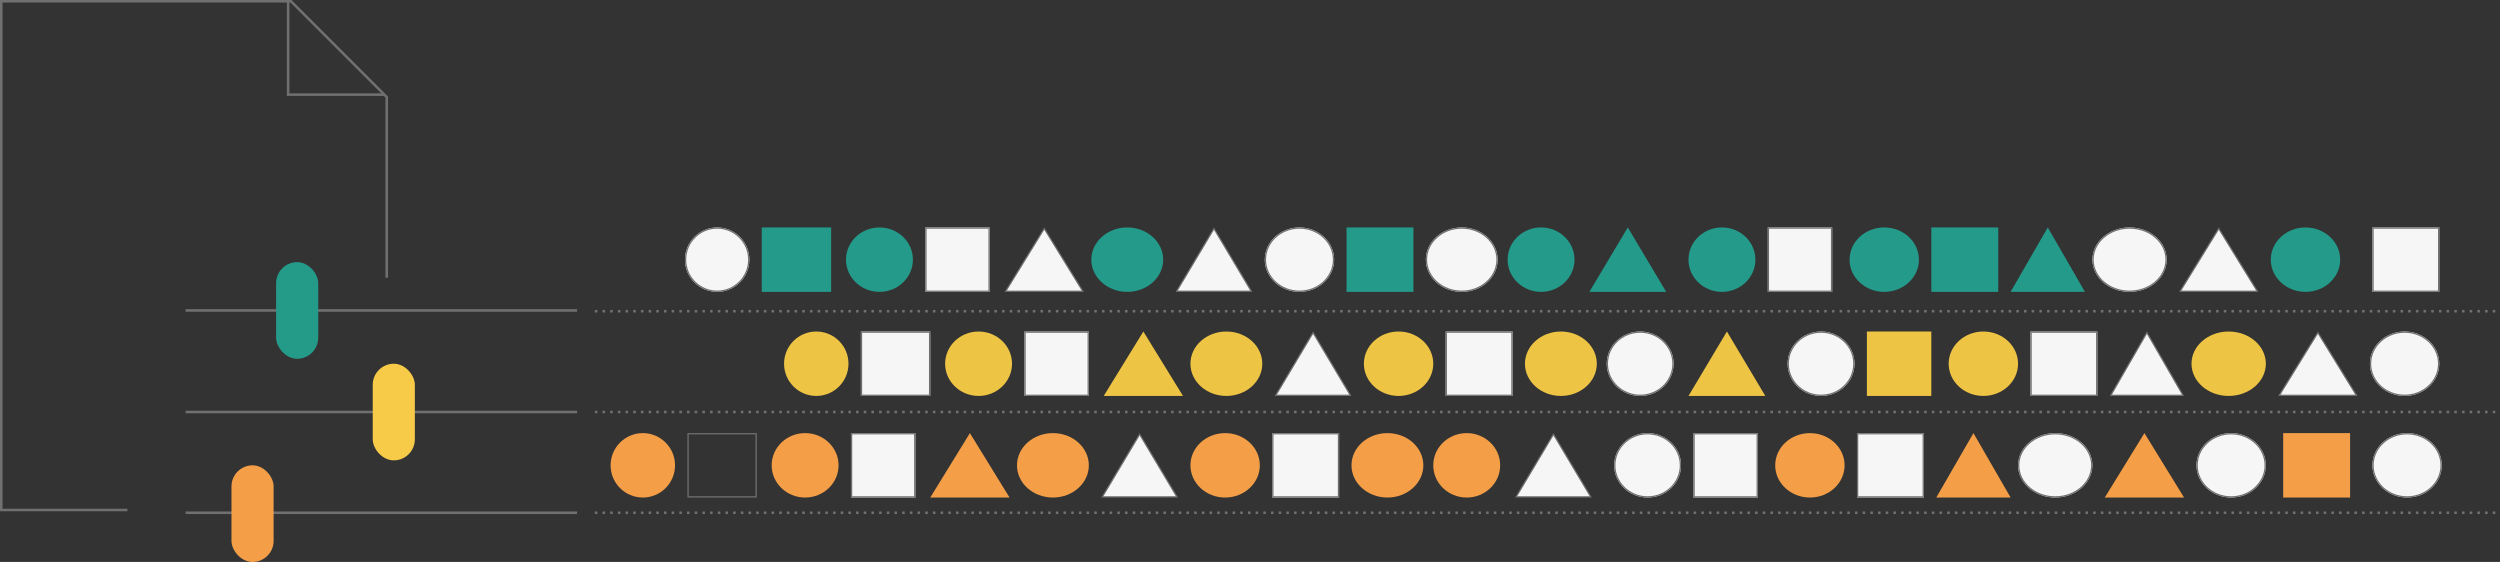 <svg xmlns="http://www.w3.org/2000/svg" width="976.079" height="219.406" viewBox="0 0 976.079 219.406"><rect x="0" y="0" width="976.079" height="219.406" fill="#333333" stroke="none"/><g transform="translate(-780.516 -3924.814)"><path d="M3409.116,8025.675h-49.241V7827.052h113.113l37.383,37.383v70.552" transform="translate(-2578.859 -3901.738)" fill="none" stroke="#707070" stroke-width="1"></path><line x2="743.844" transform="translate(1012.75 4046.325)" fill="none" stroke="#707070" stroke-width="1" stroke-dasharray="1 2"></line><line x2="743.844" transform="translate(1012.75 4085.67)" fill="none" stroke="#707070" stroke-width="1" stroke-dasharray="1 2"></line><line x2="743.844" transform="translate(1012.75 4125.014)" fill="none" stroke="#707070" stroke-width="1" stroke-dasharray="1 2"></line><g transform="translate(1047.939 4013.614)" fill="#f6f6f6" stroke="#707070" stroke-width="0.5"><circle cx="12.577" cy="12.577" r="12.577" stroke="none"></circle><circle cx="12.577" cy="12.577" r="12.327" fill="none"></circle></g><ellipse cx="13.061" cy="12.577" rx="13.061" ry="12.577" transform="translate(1439.756 4013.614)" fill="#249a8a"></ellipse><g transform="translate(1274.322 4013.614)" fill="#f6f6f6" stroke="#707070" stroke-width="0.5"><ellipse cx="13.544" cy="12.577" rx="13.544" ry="12.577" stroke="none"></ellipse><ellipse cx="13.544" cy="12.577" rx="13.294" ry="12.327" fill="none"></ellipse></g><ellipse cx="13.544" cy="12.577" rx="13.544" ry="12.577" transform="translate(1667.105 4013.614)" fill="#249a8a"></ellipse><ellipse cx="14.028" cy="12.577" rx="14.028" ry="12.577" transform="translate(1206.6 4013.614)" fill="#249a8a"></ellipse><g transform="translate(1597.449 4013.614)" fill="#f6f6f6" stroke="#707070" stroke-width="0.5"><ellipse cx="14.512" cy="12.577" rx="14.512" ry="12.577" stroke="none"></ellipse><ellipse cx="14.512" cy="12.577" rx="14.262" ry="12.327" fill="none"></ellipse></g><ellipse cx="13.061" cy="12.577" rx="13.061" ry="12.577" transform="translate(1110.822 4013.614)" fill="#249a8a"></ellipse><ellipse cx="13.544" cy="12.577" rx="13.544" ry="12.577" transform="translate(1502.639 4013.614)" fill="#249a8a"></ellipse><g transform="translate(1337.205 4013.614)" fill="#f6f6f6" stroke="#707070" stroke-width="0.5"><ellipse cx="14.028" cy="12.577" rx="14.028" ry="12.577" stroke="none"></ellipse><ellipse cx="14.028" cy="12.577" rx="13.778" ry="12.327" fill="none"></ellipse></g><ellipse cx="13.061" cy="12.577" rx="13.061" ry="12.577" transform="translate(1369.131 4013.614)" fill="#249a8a"></ellipse><rect width="27.089" height="25.154" transform="translate(1077.93 4013.614)" fill="#249a8a"></rect><g transform="translate(1470.713 4013.614)" fill="#f6f6f6" stroke="#707070" stroke-width="0.5"><rect width="25.154" height="25.154" stroke="none"></rect><rect x="0.25" y="0.25" width="24.654" height="24.654" fill="none"></rect></g><rect width="26.121" height="25.154" transform="translate(1306.248 4013.614)" fill="#249a8a"></rect><g transform="translate(1706.771 4013.614)" fill="#f6f6f6" stroke="#707070" stroke-width="0.5"><rect width="26.121" height="25.154" stroke="none"></rect><rect x="0.25" y="0.25" width="25.621" height="24.654" fill="none"></rect></g><g transform="translate(1141.781 4013.614)" fill="#f6f6f6" stroke="#707070" stroke-width="0.5"><rect width="25.154" height="25.154" stroke="none"></rect><rect x="0.25" y="0.25" width="24.654" height="24.654" fill="none"></rect></g><rect width="26.121" height="25.154" transform="translate(1534.564 4013.614)" fill="#249a8a"></rect><g transform="translate(1172.74 4013.614)" fill="#f6f6f6"><path d="M 30.511 24.904 L 0.447 24.904 L 15.479 0.477 L 30.511 24.904 Z" stroke="none"></path><path d="M 15.479 0.954 L 0.895 24.654 L 30.064 24.654 L 15.479 0.954 M 15.479 0 L 30.958 25.154 L 1.9073486328125e-06 25.154 L 15.479 0 Z" stroke="none" fill="#707070"></path></g><path d="M14.512,0,29.023,25.154H0Z" transform="translate(1565.523 4013.614)" fill="#249a8a"></path><path d="M15,0l15,25.154H0Z" transform="translate(1401.057 4013.614)" fill="#249a8a"></path><g transform="translate(1239.494 4013.614)" fill="#f6f6f6"><path d="M 29.551 24.904 L 0.44 24.904 L 14.995 0.488 L 29.551 24.904 Z" stroke="none"></path><path d="M 14.995 0.976 L 0.88 24.654 L 29.111 24.654 L 14.995 0.976 M 14.995 0 L 29.991 25.154 L 1.9073486328125e-06 25.154 L 14.995 0 Z" stroke="none" fill="#707070"></path></g><g transform="translate(1631.311 4013.614)" fill="#f6f6f6"><path d="M 30.511 24.904 L 0.447 24.904 L 15.479 0.477 L 30.511 24.904 Z" stroke="none"></path><path d="M 15.479 0.954 L 0.895 24.654 L 30.064 24.654 L 15.479 0.954 M 15.479 0 L 30.958 25.154 L 1.9073486328125e-06 25.154 L 15.479 0 Z" stroke="none" fill="#707070"></path></g><circle cx="12.577" cy="12.577" r="12.577" transform="translate(1086.637 4054.247)" fill="#eec445"></circle><g transform="translate(1478.453 4054.247)" fill="#f6f6f6" stroke="#707070" stroke-width="0.5"><ellipse cx="13.061" cy="12.577" rx="13.061" ry="12.577" stroke="none"></ellipse><ellipse cx="13.061" cy="12.577" rx="12.811" ry="12.327" fill="none"></ellipse></g><ellipse cx="13.544" cy="12.577" rx="13.544" ry="12.577" transform="translate(1313.02 4054.247)" fill="#eec445"></ellipse><g transform="translate(1705.805 4054.247)" fill="#f6f6f6" stroke="#707070" stroke-width="0.5"><ellipse cx="13.544" cy="12.577" rx="13.544" ry="12.577" stroke="none"></ellipse><ellipse cx="13.544" cy="12.577" rx="13.294" ry="12.327" fill="none"></ellipse></g><ellipse cx="14.028" cy="12.577" rx="14.028" ry="12.577" transform="translate(1245.299 4054.247)" fill="#eec445"></ellipse><ellipse cx="14.512" cy="12.577" rx="14.512" ry="12.577" transform="translate(1636.148 4054.247)" fill="#eec445"></ellipse><ellipse cx="13.061" cy="12.577" rx="13.061" ry="12.577" transform="translate(1149.521 4054.247)" fill="#eec445"></ellipse><ellipse cx="13.544" cy="12.577" rx="13.544" ry="12.577" transform="translate(1541.338 4054.247)" fill="#eec445"></ellipse><ellipse cx="14.028" cy="12.577" rx="14.028" ry="12.577" transform="translate(1375.904 4054.247)" fill="#eec445"></ellipse><g transform="translate(1407.83 4054.247)" fill="#f6f6f6" stroke="#707070" stroke-width="0.5"><ellipse cx="13.061" cy="12.577" rx="13.061" ry="12.577" stroke="none"></ellipse><ellipse cx="13.061" cy="12.577" rx="12.811" ry="12.327" fill="none"></ellipse></g><g transform="translate(1116.627 4054.247)" fill="#f6f6f6" stroke="#707070" stroke-width="0.5"><rect width="27.089" height="25.154" stroke="none"></rect><rect x="0.25" y="0.25" width="26.589" height="24.654" fill="none"></rect></g><rect width="25.154" height="25.154" transform="translate(1509.412 4054.247)" fill="#eec445"></rect><g transform="translate(1344.945 4054.247)" fill="#f6f6f6" stroke="#707070" stroke-width="0.5"><rect width="26.121" height="25.154" stroke="none"></rect><rect x="0.25" y="0.25" width="25.621" height="24.654" fill="none"></rect></g><g transform="translate(1180.479 4054.247)" fill="#f6f6f6" stroke="#707070" stroke-width="0.5"><rect width="25.154" height="25.154" stroke="none"></rect><rect x="0.25" y="0.25" width="24.654" height="24.654" fill="none"></rect></g><g transform="translate(1573.264 4054.247)" fill="#f6f6f6" stroke="#707070" stroke-width="0.5"><rect width="26.121" height="25.154" stroke="none"></rect><rect x="0.25" y="0.25" width="25.621" height="24.654" fill="none"></rect></g><path d="M15.479,0,30.958,25.154H0Z" transform="translate(1211.438 4054.247)" fill="#eec445"></path><g transform="translate(1604.223 4054.247)" fill="#f6f6f6"><path d="M 28.591 24.904 L 0.433 24.904 L 14.512 0.5 L 28.591 24.904 Z" stroke="none"></path><path d="M 14.512 1.001 L 0.866 24.654 L 28.158 24.654 L 14.512 1.001 M 14.512 0 L 29.023 25.154 L -3.814697265625e-06 25.154 L 14.512 0 Z" stroke="none" fill="#707070"></path></g><path d="M15,0l15,25.154H0Z" transform="translate(1439.756 4054.247)" fill="#eec445"></path><g transform="translate(1278.191 4054.247)" fill="#f6f6f6"><path d="M 29.551 24.904 L 0.44 24.904 L 14.995 0.488 L 29.551 24.904 Z" stroke="none"></path><path d="M 14.995 0.976 L 0.88 24.654 L 29.111 24.654 L 14.995 0.976 M 14.995 0 L 29.991 25.154 L 1.9073486328125e-06 25.154 L 14.995 0 Z" stroke="none" fill="#707070"></path></g><g transform="translate(1670.008 4054.247)" fill="#f6f6f6"><path d="M 30.511 24.904 L 0.447 24.904 L 15.479 0.477 L 30.511 24.904 Z" stroke="none"></path><path d="M 15.479 0.954 L 0.895 24.654 L 30.064 24.654 L 15.479 0.954 M 15.479 0 L 30.958 25.154 L 1.9073486328125e-06 25.154 L 15.479 0 Z" stroke="none" fill="#707070"></path></g><circle cx="12.577" cy="12.577" r="12.577" transform="translate(1018.916 4093.913)" fill="#f49f47"></circle><g transform="translate(1410.732 4093.913)" fill="#f6f6f6" stroke="#707070" stroke-width="0.5"><ellipse cx="13.061" cy="12.577" rx="13.061" ry="12.577" stroke="none"></ellipse><ellipse cx="13.061" cy="12.577" rx="12.811" ry="12.327" fill="none"></ellipse></g><ellipse cx="13.544" cy="12.577" rx="13.544" ry="12.577" transform="translate(1245.299 4093.913)" fill="#f49f47"></ellipse><g transform="translate(1638.082 4093.913)" fill="#f6f6f6" stroke="#707070" stroke-width="0.5"><ellipse cx="13.544" cy="12.577" rx="13.544" ry="12.577" stroke="none"></ellipse><ellipse cx="13.544" cy="12.577" rx="13.294" ry="12.327" fill="none"></ellipse></g><ellipse cx="14.028" cy="12.577" rx="14.028" ry="12.577" transform="translate(1177.576 4093.913)" fill="#f49f47"></ellipse><g transform="translate(1568.426 4093.913)" fill="#f6f6f6" stroke="#707070" stroke-width="0.5"><ellipse cx="14.512" cy="12.577" rx="14.512" ry="12.577" stroke="none"></ellipse><ellipse cx="14.512" cy="12.577" rx="14.262" ry="12.327" fill="none"></ellipse></g><ellipse cx="13.061" cy="12.577" rx="13.061" ry="12.577" transform="translate(1081.799 4093.913)" fill="#f49f47"></ellipse><ellipse cx="13.544" cy="12.577" rx="13.544" ry="12.577" transform="translate(1473.615 4093.913)" fill="#f49f47"></ellipse><ellipse cx="14.028" cy="12.577" rx="14.028" ry="12.577" transform="translate(1308.182 4093.913)" fill="#f49f47"></ellipse><g transform="translate(1706.771 4093.913)" fill="#f6f6f6" stroke="#707070" stroke-width="0.5"><ellipse cx="13.544" cy="12.577" rx="13.544" ry="12.577" stroke="none"></ellipse><ellipse cx="13.544" cy="12.577" rx="13.294" ry="12.327" fill="none"></ellipse></g><ellipse cx="13.061" cy="12.577" rx="13.061" ry="12.577" transform="translate(1340.107 4093.913)" fill="#f49f47"></ellipse><g transform="translate(1048.906 4093.913)" fill="none" stroke="#707070" stroke-width="0.5"><rect width="27.089" height="25.154" stroke="none"></rect><rect x="0.25" y="0.25" width="26.589" height="24.654" fill="none"></rect></g><g transform="translate(1441.689 4093.913)" fill="#f6f6f6" stroke="#707070" stroke-width="0.5"><rect width="25.154" height="25.154" stroke="none"></rect><rect x="0.25" y="0.25" width="24.654" height="24.654" fill="none"></rect></g><g transform="translate(1277.225 4093.913)" fill="#f6f6f6" stroke="#707070" stroke-width="0.5"><rect width="26.121" height="25.154" stroke="none"></rect><rect x="0.25" y="0.25" width="25.621" height="24.654" fill="none"></rect></g><rect width="26.121" height="25.154" transform="translate(1671.943 4093.913)" fill="#f49f47"></rect><g transform="translate(1112.758 4093.913)" fill="#f6f6f6" stroke="#707070" stroke-width="0.5"><rect width="25.154" height="25.154" stroke="none"></rect><rect x="0.25" y="0.25" width="24.654" height="24.654" fill="none"></rect></g><g transform="translate(1505.541 4093.913)" fill="#f6f6f6" stroke="#707070" stroke-width="0.5"><rect width="26.121" height="25.154" stroke="none"></rect><rect x="0.25" y="0.25" width="25.621" height="24.654" fill="none"></rect></g><path d="M15.479,0,30.958,25.154H0Z" transform="translate(1143.717 4093.913)" fill="#f49f47"></path><path d="M14.512,0,29.023,25.154H0Z" transform="translate(1536.5 4093.913)" fill="#f49f47"></path><g transform="translate(1372.033 4093.913)" fill="#f6f6f6"><path d="M 29.551 24.904 L 0.44 24.904 L 14.995 0.488 L 29.551 24.904 Z" stroke="none"></path><path d="M 14.995 0.976 L 0.88 24.654 L 29.111 24.654 L 14.995 0.976 M 14.995 0 L 29.991 25.154 L 1.9073486328125e-06 25.154 L 14.995 0 Z" stroke="none" fill="#707070"></path></g><g transform="translate(1210.471 4093.913)" fill="#f6f6f6"><path d="M 29.551 24.904 L 0.44 24.904 L 14.995 0.488 L 29.551 24.904 Z" stroke="none"></path><path d="M 14.995 0.976 L 0.88 24.654 L 29.111 24.654 L 14.995 0.976 M 14.995 0 L 29.991 25.154 L 1.9073486328125e-06 25.154 L 14.995 0 Z" stroke="none" fill="#707070"></path></g><path d="M15.479,0,30.958,25.154H0Z" transform="translate(1602.287 4093.913)" fill="#f49f47"></path><line x2="152.829" transform="translate(852.998 4046.024)" fill="none" stroke="#707070" stroke-width="1"></line><line x2="152.829" transform="translate(852.998 4085.67)" fill="none" stroke="#707070" stroke-width="1"></line><line x2="152.829" transform="translate(852.998 4125.014)" fill="none" stroke="#707070" stroke-width="1"></line><rect width="16.447" height="37.73" rx="8.223" transform="translate(888.311 4027.159)" fill="#249a89"></rect><rect width="16.447" height="37.73" rx="8.223" transform="translate(926.041 4066.824)" fill="#f7cb48"></rect><rect width="16.447" height="37.73" rx="8.223" transform="translate(870.896 4106.489)" fill="#f49f47"></rect><path d="M997.859,7498.729v36.445h37.478" transform="translate(-104.848 -3573.413)" fill="none" stroke="#707070" stroke-width="1"></path></g></svg>